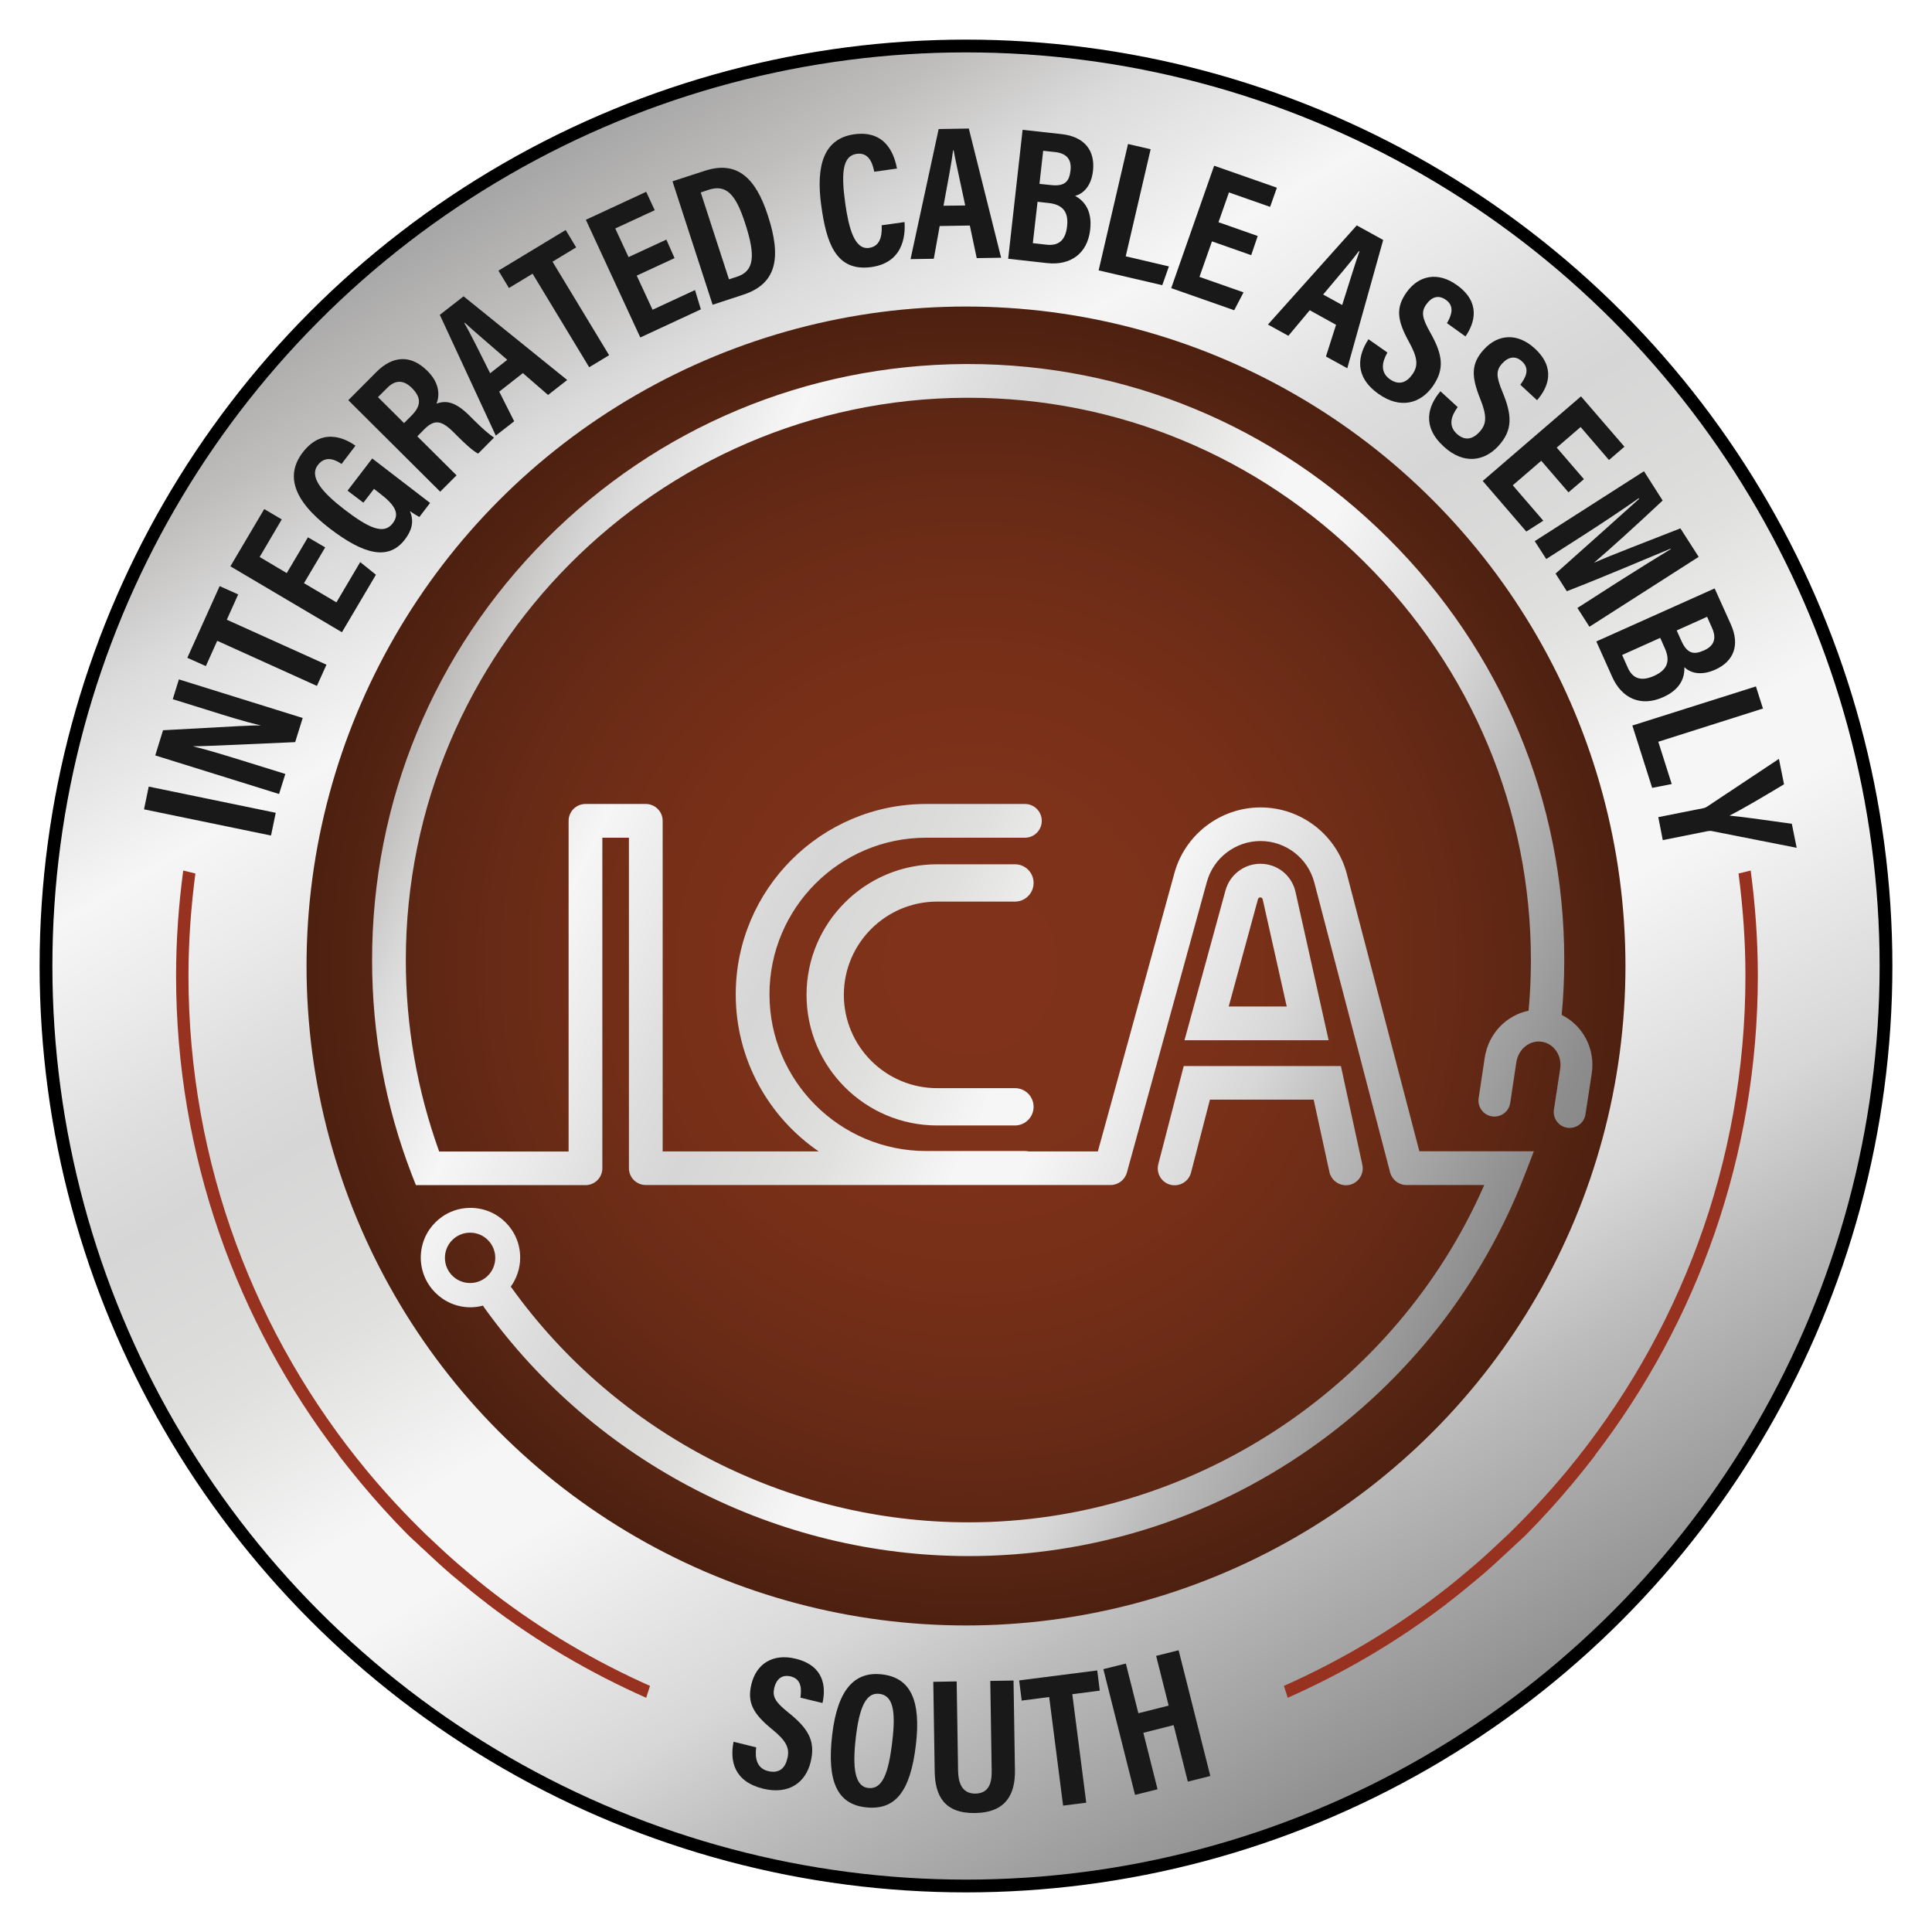 <?xml version="1.0" encoding="utf-8"?>
<!-- Generator: Adobe Illustrator 24.0.1, SVG Export Plug-In . SVG Version: 6.00 Build 0)  -->
<svg version="1.1" id="Layer_1" xmlns="http://www.w3.org/2000/svg" xmlns:xlink="http://www.w3.org/1999/xlink" x="0px" y="0px"
	 viewBox="0 0 151.2 151.2" style="enable-background:new 0 0 151.2 151.2;" xml:space="preserve">
<style type="text/css">
	.st0{clip-path:url(#SVGID_2_);fill:url(#SVGID_3_);stroke:#000000;stroke-width:1.291;stroke-miterlimit:10;}
	.st1{clip-path:url(#SVGID_8_);fill:url(#SVGID_9_);}
	.st2{fill:#191919;}
	.st3{fill:#973120;}
	.st4{clip-path:url(#SVGID_11_);fill:url(#SVGID_12_);stroke:#000000;stroke-width:1.291;stroke-miterlimit:10;}
	.st5{clip-path:url(#SVGID_17_);fill:url(#SVGID_18_);}
	.st6{clip-path:url(#SVGID_20_);fill:url(#SVGID_21_);stroke:#000000;stroke-width:1.291;stroke-miterlimit:10;}
	.st7{clip-path:url(#SVGID_26_);fill:url(#SVGID_27_);}
	.st8{clip-path:url(#SVGID_29_);fill:url(#SVGID_30_);stroke:#000000;stroke-width:1.291;stroke-miterlimit:10;}
	.st9{clip-path:url(#SVGID_35_);fill:url(#SVGID_36_);}
	.st10{clip-path:url(#SVGID_38_);fill:url(#SVGID_39_);stroke:#000000;stroke-width:1.291;stroke-miterlimit:10;}
	.st11{clip-path:url(#SVGID_44_);fill:url(#SVGID_45_);}
</style>
<g>
	<defs>
		<circle id="SVGID_28_" cx="75.6" cy="75.6" r="72"/>
	</defs>
	<clipPath id="SVGID_2_">
		<use xlink:href="#SVGID_28_"  style="overflow:visible;"/>
	</clipPath>
	
		<linearGradient id="SVGID_3_" gradientUnits="userSpaceOnUse" x1="19.957" y1="-2940.845" x2="230.428" y2="-2940.845" gradientTransform="matrix(0.483 0.812 -1.192 0.709 -3485.612 2067.546)">
		<stop  offset="1.845020e-03" style="stop-color:#BABABA"/>
		<stop  offset="7.015335e-03" style="stop-color:#B2B1B2"/>
		<stop  offset="0.02" style="stop-color:#A3A3A3"/>
		<stop  offset="0.035" style="stop-color:#9B9B9B"/>
		<stop  offset="0.053" style="stop-color:#989898"/>
		<stop  offset="0.084" style="stop-color:#A3A2A2"/>
		<stop  offset="0.14" style="stop-color:#BFBEBD"/>
		<stop  offset="0.184" style="stop-color:#DCDBDB"/>
		<stop  offset="0.254" style="stop-color:#F6F6F6"/>
		<stop  offset="0.303" style="stop-color:#E9E9E9"/>
		<stop  offset="0.319" style="stop-color:#E4E4E4"/>
		<stop  offset="0.342" style="stop-color:#DDDDDD"/>
		<stop  offset="0.376" style="stop-color:#D7D6D6"/>
		<stop  offset="0.428" style="stop-color:#DCDCDB"/>
		<stop  offset="0.45" style="stop-color:#E0E0DF"/>
		<stop  offset="0.52" style="stop-color:#F6F6F6"/>
		<stop  offset="0.555" style="stop-color:#F6F6F6"/>
		<stop  offset="0.652" style="stop-color:#D7D7D7"/>
		<stop  offset="0.704" style="stop-color:#BCBBBB"/>
		<stop  offset="0.814" style="stop-color:#8E8D8D"/>
		<stop  offset="0.839" style="stop-color:#878787"/>
		<stop  offset="0.891" style="stop-color:#7F7F7F"/>
		<stop  offset="0.934" style="stop-color:#878787"/>
		<stop  offset="0.948" style="stop-color:#8B8B8B"/>
		<stop  offset="0.97" style="stop-color:#7A7A7A"/>
		<stop  offset="0.982" style="stop-color:#6F6F6F"/>
	</linearGradient>
	<polygon class="st0" points="42.57,220.62 -59.1,49.8 116.47,-54.71 218.15,116.1 	"/>
	<use xlink:href="#SVGID_28_"  style="overflow:visible;fill:none;stroke:#000000;stroke-miterlimit:10;"/>
</g>
<g>
	<g>
		<defs>
			<circle id="SVGID_31_" cx="75.6" cy="75.6" r="51.61"/>
		</defs>
		
			<radialGradient id="SVGID_5_" cx="-5723.206" cy="-537.241" r="277.404" gradientTransform="matrix(0.186 0 0 0.186 1140.463 175.559)" gradientUnits="userSpaceOnUse">
			<stop  offset="0" style="stop-color:#81321A"/>
			<stop  offset="0.266" style="stop-color:#7E321A"/>
			<stop  offset="0.489" style="stop-color:#762F18"/>
			<stop  offset="0.697" style="stop-color:#692B16"/>
			<stop  offset="0.895" style="stop-color:#582513"/>
			<stop  offset="1" style="stop-color:#4D2010"/>
		</radialGradient>
		<use xlink:href="#SVGID_31_"  style="overflow:visible;fill:url(#SVGID_5_);"/>
		<clipPath id="SVGID_6_">
			<use xlink:href="#SVGID_31_"  style="overflow:visible;"/>
		</clipPath>
	</g>
	<g>
		<defs>
			<path id="SVGID_34_" d="M101.39,69.81l2.59,11.6H92.7l3.21-11.73c0.34-1.23,1.46-2.08,2.73-2.08
				C99.97,67.6,101.1,68.51,101.39,69.81z M100.7,78.77l-1.88-8.39c-0.02-0.09-0.1-0.15-0.19-0.15c-0.09,0-0.16,0.06-0.18,0.14
				l-2.29,8.4H100.7z M90.65,91.11c-0.18,0.71,0.24,1.42,0.95,1.61c0.11,0.03,0.22,0.04,0.33,0.04c0.59,0,1.12-0.39,1.28-0.99
				l1.48-5.71h8.12l1.23,5.66c0.16,0.71,0.86,1.16,1.57,1.01c0.71-0.16,1.16-0.86,1.01-1.57l-1.68-7.73H92.64L90.65,91.11z
				 M73.34,70.56h6.09c0.8,0,1.46-0.65,1.46-1.46c0-0.81-0.65-1.46-1.46-1.46h-6.09c-5.63,0-10.22,4.58-10.22,10.22
				c0,5.63,4.58,10.22,10.22,10.22h6.09c0.8,0,1.46-0.65,1.46-1.46c0-0.81-0.65-1.46-1.46-1.46h-6.09c-4.03,0-7.3-3.28-7.3-7.3
				C66.04,73.83,69.32,70.56,73.34,70.56z M124.57,84.02l-0.49,3.19c-0.09,0.62-0.63,1.06-1.23,1.06c-0.06,0-0.13,0-0.19-0.01
				c-0.68-0.1-1.15-0.74-1.05-1.42l0.49-3.19c0.16-1.03-0.49-1.98-1.43-2.12c-0.95-0.15-1.84,0.57-2,1.6l-0.48,3.19
				c-0.1,0.68-0.74,1.15-1.42,1.05c-0.68-0.1-1.15-0.74-1.05-1.42l0.48-3.19c0.29-1.89,1.71-3.31,3.43-3.66
				c0.12-1.31,0.18-2.63,0.18-3.95c0-11.74-4.63-22.81-13.03-31.16c-8.34-8.3-19.34-12.86-30.99-12.86c-0.08,0-0.17,0-0.25,0
				C51.4,31.26,31.76,51,31.76,75.14c0,5.15,0.88,10.18,2.61,14.98H44.5V64.24c0-0.73,0.59-1.32,1.32-1.32h4.72
				c0.73,0,1.32,0.59,1.32,1.32v25.87h12.21c-3.92-2.69-6.49-7.19-6.49-12.29c0-8.22,6.68-14.9,14.9-14.9h7.73
				c0.73,0,1.32,0.59,1.32,1.32c0,0.73-0.59,1.32-1.32,1.32h-7.73c-6.76,0-12.26,5.5-12.26,12.26s5.5,12.26,12.26,12.26h7.73
				c0.09,0,0.19,0.01,0.28,0.03h5.43l5.99-21.78c0.83-3.02,3.6-5.14,6.74-5.14c3.18,0,5.96,2.15,6.76,5.22l5.67,21.69h1.48h7.48
				l-0.69,1.79c-3.35,8.7-9.18,16.14-16.85,21.5c-7.85,5.49-17.08,8.39-26.7,8.39c-14.99,0-29.17-7.28-37.92-19.47
				c-0.03-0.04-0.05-0.09-0.07-0.13c-0.32,0.08-0.65,0.13-0.99,0.13c-2.14,0-3.89-1.74-3.89-3.89s1.74-3.89,3.89-3.89
				s3.89,1.74,3.89,3.89c0,0.85-0.28,1.64-0.74,2.28c0.02,0.02,0.04,0.04,0.06,0.07c8.26,11.5,21.64,18.37,35.78,18.37
				c17.43,0,33.4-10.53,40.35-26.4h-3.59h-2.5c-0.6,0-1.12-0.4-1.28-0.99l-5.93-22.68c-0.5-1.91-2.23-3.25-4.21-3.25
				c-1.95,0-3.68,1.31-4.2,3.2l-6.26,22.75c-0.16,0.57-0.68,0.97-1.27,0.97H50.54c-0.73,0-1.32-0.59-1.32-1.32V65.56h-2.08v25.87
				c0,0.73-0.59,1.32-1.32,1.32H32.55l-0.33-0.84c-2.06-5.35-3.1-10.99-3.1-16.77c0-12.42,4.82-24.1,13.58-32.9
				c8.75-8.8,20.41-13.68,32.81-13.75c0.09,0,0.18,0,0.26,0c12.36,0,24.01,4.83,32.85,13.62c8.9,8.85,13.8,20.58,13.8,33.03
				c0,1.43-0.07,2.87-0.2,4.29C123.87,80.24,124.87,82.08,124.57,84.02z M38.76,98.44c0-1.09-0.88-1.97-1.97-1.97
				c-1.09,0-1.97,0.88-1.97,1.97s0.88,1.97,1.97,1.97C37.88,100.41,38.76,99.53,38.76,98.44z"/>
		</defs>
		<clipPath id="SVGID_8_">
			<use xlink:href="#SVGID_34_"  style="overflow:visible;"/>
		</clipPath>
		
			<linearGradient id="SVGID_9_" gradientUnits="userSpaceOnUse" x1="574.876" y1="-2783.887" x2="730.536" y2="-2783.887" gradientTransform="matrix(0.799 0.38 -0.429 0.903 -1636.955 2342.515)">
			<stop  offset="1.845020e-03" style="stop-color:#BABABA"/>
			<stop  offset="7.015335e-03" style="stop-color:#B2B1B2"/>
			<stop  offset="0.02" style="stop-color:#A3A3A3"/>
			<stop  offset="0.035" style="stop-color:#9B9B9B"/>
			<stop  offset="0.053" style="stop-color:#989898"/>
			<stop  offset="0.084" style="stop-color:#A3A2A2"/>
			<stop  offset="0.14" style="stop-color:#BFBEBD"/>
			<stop  offset="0.184" style="stop-color:#DCDBDB"/>
			<stop  offset="0.254" style="stop-color:#F6F6F6"/>
			<stop  offset="0.303" style="stop-color:#E9E9E9"/>
			<stop  offset="0.319" style="stop-color:#E4E4E4"/>
			<stop  offset="0.342" style="stop-color:#DDDDDD"/>
			<stop  offset="0.376" style="stop-color:#D7D6D6"/>
			<stop  offset="0.428" style="stop-color:#DCDCDB"/>
			<stop  offset="0.45" style="stop-color:#E0E0DF"/>
			<stop  offset="0.52" style="stop-color:#F6F6F6"/>
			<stop  offset="0.555" style="stop-color:#F6F6F6"/>
			<stop  offset="0.652" style="stop-color:#D7D7D7"/>
			<stop  offset="0.704" style="stop-color:#BCBBBB"/>
			<stop  offset="0.814" style="stop-color:#8E8D8D"/>
			<stop  offset="0.839" style="stop-color:#878787"/>
			<stop  offset="0.891" style="stop-color:#7F7F7F"/>
			<stop  offset="0.934" style="stop-color:#878787"/>
			<stop  offset="0.948" style="stop-color:#8B8B8B"/>
			<stop  offset="0.97" style="stop-color:#7A7A7A"/>
			<stop  offset="0.982" style="stop-color:#6F6F6F"/>
		</linearGradient>
		<polygon class="st1" points="117.92,154.36 -6.51,95.27 40.23,-3.16 164.67,55.93 		"/>
	</g>
</g>
<g>
	<g>
		<path class="st2" d="M59.18,136.75c-0.11,0.84,0.04,1.64,0.94,1.86c0.87,0.21,1.33-0.25,1.5-0.99c0.2-0.81-0.08-1.38-1.19-2.28
			c-1.49-1.22-1.98-2.09-1.62-3.55c0.39-1.58,1.67-2.41,3.45-1.98c2.22,0.54,2.4,2.18,2.11,3.47l-1.73-0.42
			c0.08-0.58,0.14-1.44-0.75-1.66c-0.7-0.17-1.12,0.21-1.29,0.87c-0.17,0.71,0.06,1.12,1.08,1.94c1.57,1.25,2.17,2.24,1.76,3.89
			c-0.38,1.55-1.65,2.59-3.73,2.08c-2.27-0.56-2.6-2.18-2.3-3.67L59.18,136.75z"/>
		<path class="st2" d="M71.68,136.54c-0.43,3.68-1.62,5.17-3.95,4.9c-2.17-0.26-3.04-1.96-2.6-5.69c0.43-3.64,1.83-4.96,3.91-4.71
			C71.24,131.3,72.09,133.04,71.68,136.54z M66.98,135.95c-0.28,2.39-0.09,3.86,0.97,3.98c1.11,0.13,1.59-1.15,1.88-3.64
			c0.28-2.34,0.08-3.6-1.01-3.73C67.74,132.43,67.25,133.7,66.98,135.95z"/>
		<path class="st2" d="M74.87,131.59l0.11,6.98c0.01,0.83,0.24,1.81,1.35,1.8c1.08-0.02,1.3-0.85,1.28-1.83l-0.11-6.99l1.82-0.03
			l0.11,7.02c0.03,1.82-0.66,3.31-3.11,3.35c-2.41,0.04-3.14-1.34-3.17-3.25l-0.11-7.02L74.87,131.59z"/>
		<path class="st2" d="M82.11,132.81l-2.15,0.28l-0.2-1.58l6.11-0.78l0.2,1.58l-2.15,0.28l1.09,8.49l-1.81,0.23L82.11,132.81z"/>
		<path class="st2" d="M86.35,130.63l1.76-0.44l0.98,3.89l2.37-0.6l-0.98-3.89l1.76-0.44l2.48,9.84l-1.76,0.44l-1.11-4.42l-2.37,0.6
			l1.11,4.42l-1.76,0.44L86.35,130.63z"/>
	</g>
</g>
<path class="st3" d="M50.87,131.94c-4.29-1.91-8.41-4.32-12.25-7.27c-0.82-0.63-1.61-1.28-2.39-1.95c-0.1-0.09-0.21-0.17-0.31-0.26
	c-0.73-0.63-1.44-1.28-2.13-1.94c-0.16-0.15-0.31-0.29-0.47-0.44c-1.54-1.5-3.01-3.07-4.39-4.72c-0.07-0.08-0.14-0.16-0.21-0.25
	C20,104.58,14.75,91.07,14.75,76.36c0-2.71,0.2-5.38,0.54-8l-0.95-0.23c-0.36,2.69-0.56,5.44-0.56,8.23
	c0,14.1,4.76,27.11,12.74,37.52l-0.01,0.01c0.48,0.63,0.98,1.25,1.48,1.86c0.09,0.11,0.19,0.23,0.28,0.34
	c1.15,1.38,2.36,2.72,3.65,4.02c0.24,0.24,0.49,0.46,0.74,0.69c0.19,0.19,0.39,0.37,0.59,0.55c0.68,0.64,1.36,1.27,2.06,1.87
	c0.16,0.13,0.32,0.26,0.48,0.4c0.75,0.63,1.5,1.25,2.28,1.84c0.03,0.02,0.06,0.05,0.08,0.07l0,0c3.9,2.98,8.07,5.41,12.42,7.34
	L50.87,131.94z"/>
<path class="st3" d="M100.48,131.94c4.29-1.91,8.41-4.32,12.25-7.27c0.82-0.63,1.61-1.28,2.39-1.95c0.1-0.09,0.21-0.17,0.31-0.26
	c0.73-0.63,1.44-1.28,2.13-1.94c0.16-0.15,0.31-0.29,0.47-0.44c1.54-1.5,3.01-3.07,4.39-4.72c0.07-0.08,0.14-0.16,0.21-0.25
	c8.72-10.54,13.97-24.04,13.97-38.75c0-2.71-0.2-5.38-0.54-8l0.95-0.23c0.36,2.69,0.56,5.44,0.56,8.23
	c0,14.1-4.76,27.11-12.74,37.52l0.01,0.01c-0.48,0.63-0.98,1.25-1.48,1.86c-0.09,0.11-0.19,0.23-0.28,0.34
	c-1.15,1.38-2.36,2.72-3.65,4.02c-0.24,0.24-0.49,0.46-0.74,0.69c-0.19,0.19-0.39,0.37-0.59,0.55c-0.68,0.64-1.36,1.27-2.06,1.87
	c-0.16,0.13-0.32,0.26-0.48,0.4c-0.75,0.63-1.5,1.25-2.28,1.84c-0.03,0.02-0.06,0.05-0.08,0.07l0,0c-3.9,2.98-8.07,5.41-12.42,7.34
	L100.48,131.94z"/>
<g>
	<g>
		<path class="st2" d="M11.64,61.56l9.94,2.05l-0.37,1.78l-9.94-2.05L11.64,61.56z"/>
		<path class="st2" d="M21.84,62.14l-9.69-3.02l0.61-1.97c5.98-0.33,7.12-0.4,7.63-0.37l0-0.01c-1.19-0.28-2.62-0.72-4.2-1.22
			l-2.67-0.83l0.48-1.55l9.69,3.02l-0.59,1.89c-6.35,0.29-7.5,0.33-7.98,0.32l0,0.01c1.22,0.3,2.64,0.74,4.38,1.28l2.83,0.88
			L21.84,62.14z"/>
		<path class="st2" d="M17,50.15l-0.89,1.98l-1.45-0.65l2.53-5.61l1.45,0.65l-0.89,1.98l7.8,3.52l-0.75,1.66L17,50.15z"/>
		<path class="st2" d="M25.45,42.84l-1.66,2.8l2.54,1.5l1.86-3.15l1.23,0.99l-2.66,4.5l-8.73-5.16l2.65-4.48l1.37,0.81l-1.73,2.94
			l2.12,1.26l1.66-2.8L25.45,42.84z"/>
		<path class="st2" d="M33.66,39.36l-0.84,1.1c-0.27-0.15-0.47-0.27-0.74-0.46c0.36,0.85,0.12,1.55-0.4,2.23
			c-1.29,1.68-3.25,1.14-5.87-0.87c-2.94-2.25-3.44-4.22-2.12-5.95c1.67-2.18,3.64-0.87,4.13-0.53l-1.09,1.43
			c-0.34-0.23-1.2-0.77-1.85,0.08c-0.71,0.93,0.33,2.14,2.07,3.48c1.88,1.44,3.08,2.01,3.78,1.09c0.59-0.76,0.18-1.44-1.01-2.35
			l-0.45-0.35l-0.83,1.08L27.2,38.4l1.93-2.52L33.66,39.36z"/>
		<path class="st2" d="M32.66,34.15l3.07,3.05l-1.28,1.28l-7.19-7.16l2.19-2.2c1.3-1.31,2.72-1.37,4-0.09
			c1.04,1.03,0.93,2.04,0.71,2.56c0.82-0.3,1.55-0.09,2.61,0.97l0.29,0.29c0.82,0.81,1.16,1.08,1.6,1.4l-1.24,1.25
			c-0.43-0.22-1.02-0.77-1.64-1.39l-0.26-0.26c-0.96-0.96-1.51-1.06-2.32-0.25L32.66,34.15z M31.62,33.11l0.6-0.6
			c0.77-0.78,0.74-1.41,0.02-2.14c-0.62-0.62-1.27-0.68-1.93-0.02l-0.73,0.73L31.62,33.11z"/>
		<path class="st2" d="M39.07,30.65l1.17,2.32l-1.44,1.12l-4.38-9.45l1.86-1.45l8.11,6.55l-1.5,1.17l-1.97-1.71L39.07,30.65z
			 M39.7,28.16c-1.49-1.3-2.6-2.23-3.32-2.9l-0.04,0.03c0.48,0.81,1.16,2.21,2.02,3.92L39.7,28.16z"/>
		<path class="st2" d="M41.68,21.42l-1.85,1.12l-0.82-1.36L44.27,18l0.82,1.36l-1.85,1.12l4.43,7.32l-1.56,0.94L41.68,21.42z"/>
		<path class="st2" d="M52.79,20.2l-2.96,1.37l1.24,2.67l3.32-1.54l0.46,1.51l-4.74,2.2l-4.26-9.21l4.72-2.19l0.67,1.44l-3.09,1.43
			l1.04,2.24l2.96-1.37L52.79,20.2z"/>
		<path class="st2" d="M52.63,14.19l2.52-0.82c2.48-0.81,3.97,0.47,4.95,3.51c1.06,3.26,0.71,5.33-1.95,6.19l-2.38,0.78L52.63,14.19
			z M57.05,21.86l0.62-0.2c1.35-0.44,1.49-1.61,0.64-4.2c-0.72-2.22-1.45-3.06-2.84-2.61l-0.63,0.21L57.05,21.86z"/>
		<path class="st2" d="M70.79,17.38c0.03,0.51,0.2,3.13-2.59,3.52c-2.86,0.4-3.54-2.06-3.92-4.76c-0.46-3.25,0.23-5.3,2.57-5.63
			c2.66-0.37,3.19,1.88,3.35,2.68l-1.78,0.25c-0.08-0.34-0.27-1.56-1.38-1.4c-1.13,0.16-1.21,1.58-0.89,3.88
			c0.27,1.89,0.71,3.65,1.87,3.48c1.07-0.15,0.99-1.38,0.98-1.77L70.79,17.38z"/>
		<path class="st2" d="M73.54,17.69l-0.46,2.56l-1.82,0.03l2.2-10.18l2.36-0.04l2.53,10.11l-1.91,0.03l-0.54-2.55L73.54,17.69z
			 M75.54,16.08c-0.41-1.94-0.73-3.35-0.91-4.32h-0.04c-0.11,0.94-0.41,2.47-0.75,4.34L75.54,16.08z"/>
		<path class="st2" d="M80.03,10.16l3.08,0.34c1.75,0.2,2.6,1.27,2.43,2.86c-0.14,1.27-0.82,1.82-1.4,1.97
			c0.68,0.37,1.35,1.11,1.18,2.63c-0.21,1.92-1.58,2.83-3.38,2.63l-3.04-0.34L80.03,10.16z M80.83,19.03l1.08,0.12
			c0.9,0.1,1.47-0.3,1.6-1.43c0.12-1.04-0.25-1.7-1.43-1.83l-0.88-0.1L80.83,19.03z M82.22,14.48c1.12,0.13,1.46-0.27,1.56-1.14
			c0.1-0.88-0.32-1.34-1.21-1.44l-0.93-0.1l-0.29,2.59L82.22,14.48z"/>
		<path class="st2" d="M88.28,11.27l1.77,0.41l-1.95,8.38l3.38,0.79l-0.52,1.47l-4.98-1.16L88.28,11.27z"/>
		<path class="st2" d="M97.92,19.97l-3.07-1.08l-0.98,2.78l3.45,1.21l-0.73,1.4l-4.93-1.73l3.36-9.58l4.91,1.72l-0.53,1.5
			l-3.22-1.13l-0.82,2.33l3.07,1.08L97.92,19.97z"/>
		<path class="st2" d="M102.5,24.28l-1.67,2l-1.6-0.88l6.95-7.76l2.07,1.14l-2.81,10.04l-1.67-0.92l0.79-2.48L102.5,24.28z
			 M105.04,23.87c0.6-1.88,1.02-3.27,1.35-4.2l-0.04-0.02c-0.56,0.76-1.57,1.94-2.8,3.4L105.04,23.87z"/>
		<path class="st2" d="M108.58,27.59c-0.42,0.73-0.58,1.53,0.18,2.08c0.73,0.52,1.32,0.26,1.76-0.35c0.49-0.68,0.44-1.31-0.25-2.56
			c-0.93-1.69-1.06-2.67-0.18-3.9c0.95-1.32,2.45-1.62,3.94-0.54c1.85,1.33,1.41,2.92,0.66,4.01l-1.45-1.04
			c0.29-0.5,0.67-1.29-0.08-1.82c-0.58-0.42-1.12-0.23-1.52,0.33c-0.43,0.59-0.36,1.06,0.28,2.2c0.99,1.75,1.17,2.89,0.18,4.27
			c-0.93,1.29-2.5,1.79-4.24,0.54c-1.9-1.36-1.6-2.99-0.76-4.26L108.58,27.59z"/>
		<path class="st2" d="M114.08,31.86c-0.5,0.68-0.76,1.45-0.08,2.08c0.66,0.61,1.28,0.42,1.79-0.14c0.56-0.61,0.59-1.25,0.06-2.57
			c-0.72-1.78-0.73-2.78,0.29-3.89c1.1-1.2,2.62-1.31,3.97-0.07c1.68,1.54,1.05,3.06,0.18,4.05l-1.31-1.21
			c0.35-0.47,0.82-1.2,0.14-1.82c-0.53-0.49-1.08-0.36-1.55,0.15c-0.5,0.54-0.49,1.01,0.01,2.22c0.77,1.85,0.82,3.01-0.33,4.26
			c-1.08,1.17-2.7,1.47-4.27,0.02c-1.72-1.58-1.23-3.16-0.25-4.32L114.08,31.86z"/>
		<path class="st2" d="M122.75,38.53l-2.13-2.47l-2.23,1.92l2.39,2.77l-1.33,0.85l-3.41-3.96l7.69-6.62l3.4,3.94L125.92,36
			l-2.22-2.58l-1.87,1.61l2.13,2.47L122.75,38.53z"/>
		<path class="st2" d="M126.63,45.54c1.46-0.93,3.14-1.97,4.13-2.57l-0.02-0.03c-1.81,0.74-5,2.12-8.12,3.33l-0.88-1.38
			c2.31-2.06,5.07-4.52,6.54-5.85l-0.03-0.05c-0.97,0.69-2.73,1.87-4.21,2.82l-3.03,1.94l-0.9-1.4l8.55-5.47l1.46,2.29
			c-2.08,1.96-4.21,3.88-5.35,4.85l0.01,0.01c1.27-0.57,4.19-1.68,6.73-2.68l1.43,2.23l-8.55,5.47l-0.94-1.47L126.63,45.54z"/>
		<path class="st2" d="M134.19,46.05l1.27,2.82c0.72,1.61,0.23,2.89-1.23,3.54c-1.17,0.52-1.99,0.22-2.41-0.2
			c0.03,0.78-0.27,1.73-1.66,2.35c-1.76,0.79-3.24,0.08-3.98-1.57l-1.25-2.79L134.19,46.05z M126.95,51.26l0.44,0.99
			c0.37,0.83,1.01,1.11,2.05,0.65c0.96-0.43,1.34-1.08,0.85-2.17l-0.36-0.81L126.95,51.26z M131.58,50.14
			c0.46,1.03,0.98,1.12,1.78,0.76c0.81-0.36,0.99-0.96,0.62-1.77l-0.38-0.86l-2.38,1.07L131.58,50.14z"/>
		<path class="st2" d="M137.42,53.72l0.55,1.73l-8.19,2.6l1.05,3.31l-1.53,0.3l-1.55-4.88L137.42,53.72z"/>
		<path class="st2" d="M129.78,63.95l3.52-0.7c0.11-0.02,0.2-0.06,0.31-0.13l5.61-3.73l0.4,1.99c-1.45,0.87-3.23,1.93-4.27,2.45
			c1.29,0.12,3.3,0.43,4.88,0.64l0.38,1.88l-6.64-1.31c-0.08-0.02-0.19-0.02-0.35,0.01l-3.49,0.7L129.78,63.95z"/>
	</g>
</g>
</svg>
